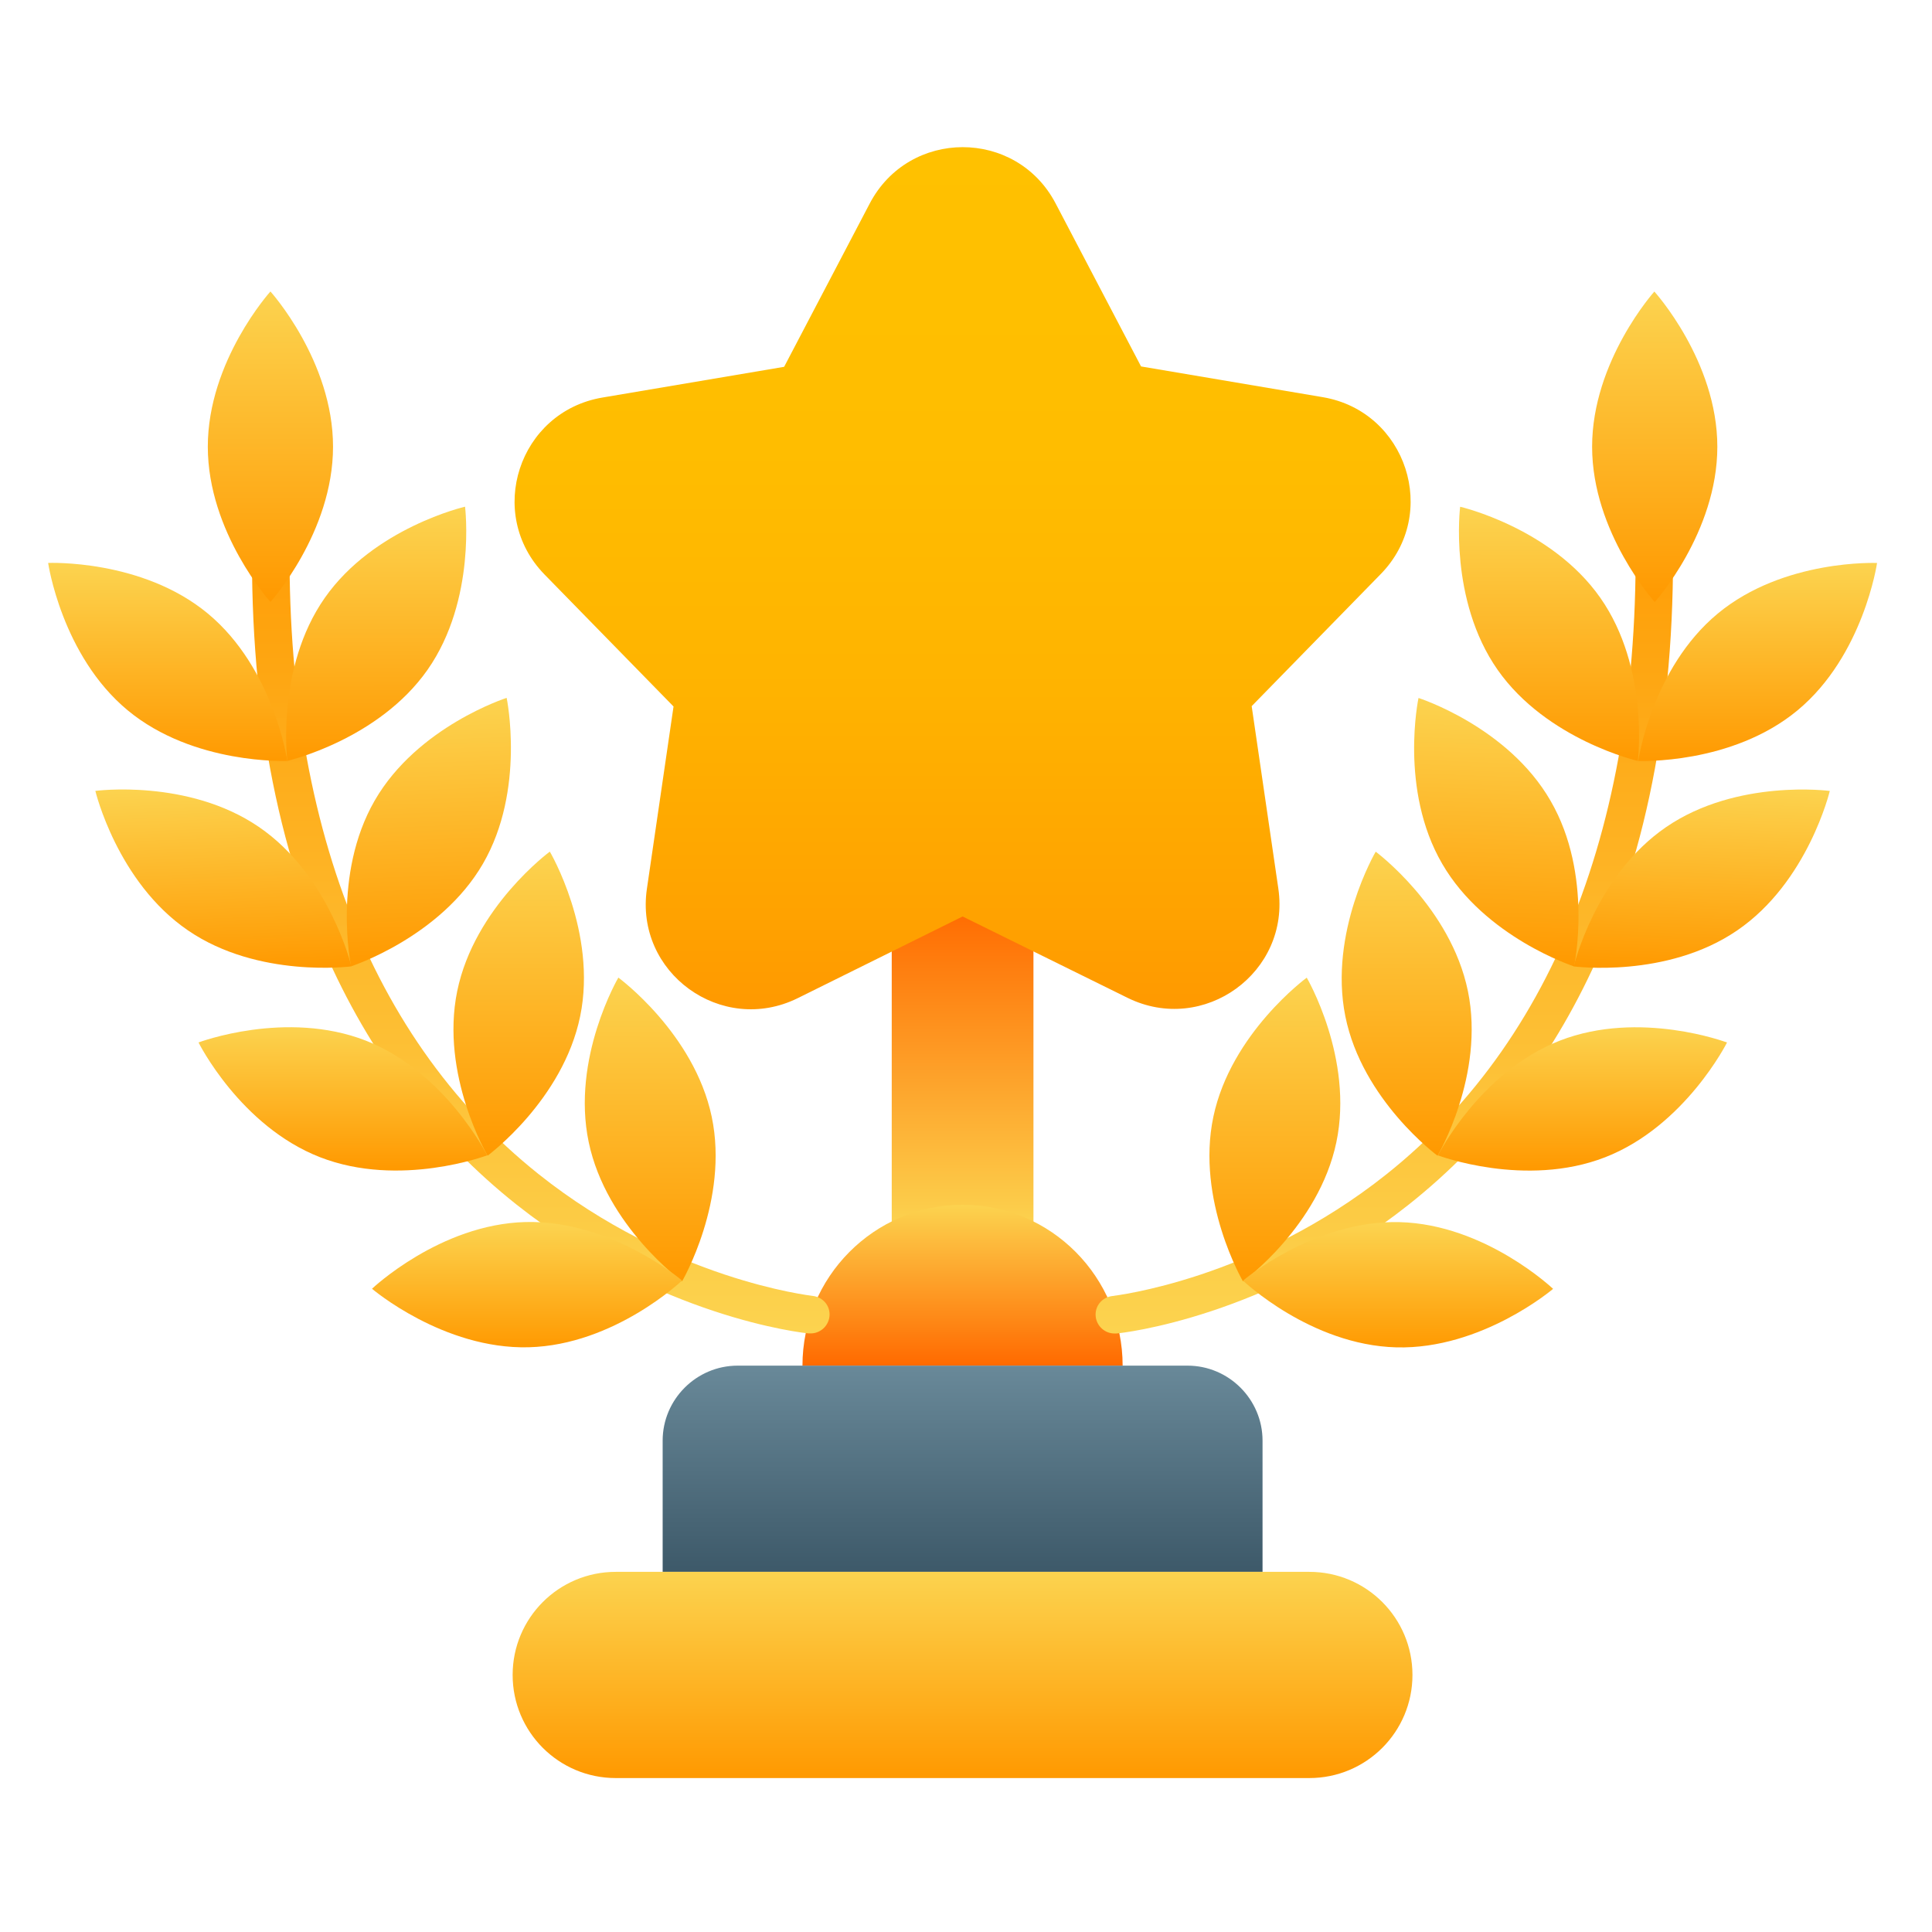 <svg width="82" height="82" viewBox="0 0 82 82" fill="none" xmlns="http://www.w3.org/2000/svg">
<path d="M37.848 38.421H43.863V52.106H37.848V38.421Z" fill="url(#paint0_linear_474_16063)"/>
<path d="M34.059 57.962C34.059 54.207 37.098 51.136 40.853 51.136C44.609 51.136 47.648 54.207 47.648 57.962H34.059Z" fill="url(#paint1_linear_474_16063)"/>
<path d="M31.308 57.962H50.403C52.154 57.962 53.586 59.394 53.586 61.145V66.714H28.125V61.145C28.125 59.394 29.557 57.962 31.308 57.962Z" fill="url(#paint2_linear_474_16063)"/>
<path d="M26.134 66.714H55.573C57.992 66.714 59.949 68.671 59.949 71.09C59.949 73.509 57.992 75.466 55.573 75.466H26.134C23.715 75.466 21.758 73.509 21.758 71.09C21.758 68.671 23.715 66.714 26.134 66.714Z" fill="url(#paint3_linear_474_16063)"/>
<path d="M47.3 56.597C46.903 56.597 46.553 56.295 46.505 55.881C46.457 55.436 46.775 55.054 47.221 55.006C47.316 54.99 53.22 54.322 58.853 49.834C66.317 43.883 69.961 33.874 69.356 20.92C69.34 20.475 69.674 20.109 70.12 20.093C70.549 20.061 70.931 20.411 70.947 20.857C71.281 28.384 70.279 34.94 67.94 40.35C66.046 44.71 63.309 48.339 59.776 51.139C53.761 55.897 47.635 56.582 47.38 56.597C47.364 56.597 47.332 56.597 47.3 56.597Z" fill="url(#paint4_linear_474_16063)"/>
<path d="M76.294 30.148C73.494 32.472 69.531 32.297 69.531 32.297C69.531 32.297 70.104 28.366 72.905 26.043C75.706 23.72 79.668 23.895 79.668 23.895C79.668 23.895 79.095 27.825 76.294 30.148Z" fill="url(#paint5_linear_474_16063)"/>
<path d="M67.924 25.375C70.009 28.351 69.516 32.297 69.516 32.297C69.516 32.297 65.649 31.406 63.564 28.43C61.48 25.454 61.973 21.508 61.973 21.508C61.973 21.508 65.84 22.399 67.924 25.375Z" fill="url(#paint6_linear_474_16063)"/>
<path d="M65.808 33.984C67.638 37.135 66.81 41.018 66.81 41.018C66.81 41.018 63.023 39.792 61.209 36.658C59.379 33.507 60.206 29.624 60.206 29.624C60.206 29.624 63.993 30.833 65.808 33.984Z" fill="url(#paint7_linear_474_16063)"/>
<path d="M62.303 42.067C63.035 45.632 61.014 49.053 61.014 49.053C61.014 49.053 57.816 46.698 57.1 43.133C56.384 39.569 58.389 36.148 58.389 36.148C58.389 36.148 61.571 38.503 62.303 42.067Z" fill="url(#paint8_linear_474_16063)"/>
<path d="M56.719 48.481C55.971 52.045 52.756 54.385 52.756 54.385C52.756 54.385 50.751 50.947 51.499 47.399C52.247 43.85 55.462 41.495 55.462 41.495C55.462 41.495 57.467 44.916 56.719 48.481Z" fill="url(#paint9_linear_474_16063)"/>
<path d="M73.731 39.49C70.739 41.542 66.793 41.017 66.793 41.017C66.793 41.017 67.716 37.15 70.724 35.098C73.731 33.045 77.662 33.57 77.662 33.57C77.662 33.57 76.739 37.437 73.731 39.49Z" fill="url(#paint10_linear_474_16063)"/>
<path d="M68.129 49.117C64.739 50.437 61.031 49.037 61.031 49.037C61.031 49.037 62.813 45.489 66.203 44.168C69.593 42.847 73.3 44.247 73.3 44.247C73.3 44.247 71.518 47.796 68.129 49.117Z" fill="url(#paint11_linear_474_16063)"/>
<path d="M59.266 57.186C55.622 57.09 52.758 54.353 52.758 54.353C52.758 54.353 55.781 51.775 59.41 51.871C63.038 51.966 65.918 54.703 65.918 54.703C65.918 54.703 62.895 57.281 59.266 57.186Z" fill="url(#paint12_linear_474_16063)"/>
<path d="M72.889 18.962C72.889 22.606 70.232 25.55 70.232 25.55C70.232 25.55 67.574 22.606 67.574 18.962C67.574 15.318 70.216 12.374 70.216 12.374C70.216 12.374 72.889 15.318 72.889 18.962Z" fill="url(#paint13_linear_474_16063)"/>
<path d="M34.41 56.594C34.807 56.594 35.157 56.291 35.205 55.877C35.253 55.432 34.935 55.05 34.489 55.002C34.394 54.986 28.49 54.318 22.857 49.831C15.393 43.879 11.749 33.87 12.354 20.916C12.37 20.471 12.036 20.105 11.59 20.089C11.16 20.057 10.778 20.407 10.763 20.853C10.412 28.38 11.431 34.936 13.77 40.346C15.664 44.706 18.401 48.335 21.934 51.135C27.949 55.894 34.075 56.578 34.33 56.594H34.41Z" fill="url(#paint14_linear_474_16063)"/>
<path d="M5.417 30.146C8.217 32.47 12.195 32.295 12.195 32.295C12.195 32.295 11.623 28.364 8.822 26.041C6.021 23.718 2.043 23.893 2.043 23.893C2.043 23.893 2.616 27.823 5.417 30.146Z" fill="url(#paint15_linear_474_16063)"/>
<path d="M13.787 25.372C11.702 28.348 12.195 32.294 12.195 32.294C12.195 32.294 16.062 31.403 18.147 28.427C20.232 25.451 19.738 21.505 19.738 21.505C19.738 21.505 15.871 22.396 13.787 25.372Z" fill="url(#paint16_linear_474_16063)"/>
<path d="M15.902 33.98C14.088 37.131 14.9 41.014 14.9 41.014C14.9 41.014 18.687 39.789 20.501 36.654C22.315 33.519 21.504 29.62 21.504 29.62C21.504 29.62 17.716 30.829 15.902 33.98Z" fill="url(#paint17_linear_474_16063)"/>
<path d="M19.406 42.064C18.674 45.629 20.695 49.05 20.695 49.05C20.695 49.05 23.893 46.695 24.625 43.13C25.357 39.566 23.336 36.145 23.336 36.145C23.336 36.145 20.138 38.5 19.406 42.064Z" fill="url(#paint18_linear_474_16063)"/>
<path d="M24.987 48.478C25.735 52.043 28.95 54.382 28.95 54.382C28.95 54.382 30.955 50.945 30.207 47.396C29.459 43.847 26.245 41.492 26.245 41.492C26.245 41.492 24.239 44.913 24.987 48.478Z" fill="url(#paint19_linear_474_16063)"/>
<path d="M7.977 39.488C10.969 41.54 14.915 41.015 14.915 41.015C14.915 41.015 13.993 37.148 10.985 35.096C7.977 33.043 4.047 33.568 4.047 33.568C4.047 33.568 4.97 37.435 7.977 39.488Z" fill="url(#paint20_linear_474_16063)"/>
<path d="M13.582 49.115C16.971 50.435 20.679 49.035 20.679 49.035C20.679 49.035 18.897 45.486 15.523 44.166C12.133 42.845 8.426 44.245 8.426 44.245C8.426 44.245 10.192 47.794 13.582 49.115Z" fill="url(#paint21_linear_474_16063)"/>
<path d="M22.441 57.182C26.085 57.086 28.949 54.349 28.949 54.349C28.949 54.349 25.926 51.771 22.297 51.867C18.669 51.962 15.789 54.699 15.789 54.699C15.789 54.699 18.813 57.277 22.441 57.182Z" fill="url(#paint22_linear_474_16063)"/>
<path d="M8.82 18.959C8.82 22.603 11.478 25.547 11.478 25.547C11.478 25.547 14.135 22.603 14.135 18.959C14.135 15.315 11.478 12.371 11.478 12.371C11.478 12.371 8.82 15.315 8.82 18.959Z" fill="url(#paint23_linear_474_16063)"/>
<path d="M44.802 8.631L48.43 15.553L56.148 16.858C59.697 17.463 61.113 21.807 58.599 24.369L53.125 29.971L54.255 37.704C54.78 41.269 51.088 43.942 47.857 42.351L40.856 38.898L33.854 42.367C30.623 43.958 26.932 41.285 27.457 37.72L28.587 29.986L23.113 24.385C20.598 21.807 22.015 17.479 25.563 16.874L33.281 15.569L36.909 8.647C38.58 5.448 43.131 5.448 44.802 8.631Z" fill="url(#paint24_linear_474_16063)"/>
<defs>
<linearGradient id="paint0_linear_474_16063" x1="40.856" y1="52.102" x2="40.856" y2="38.42" gradientUnits="userSpaceOnUse">
<stop stop-color="#FCD34F"/>
<stop offset="1" stop-color="#FF6A00"/>
</linearGradient>
<linearGradient id="paint1_linear_474_16063" x1="40.853" y1="51.13" x2="40.853" y2="57.963" gradientUnits="userSpaceOnUse">
<stop stop-color="#FCD34F"/>
<stop offset="1" stop-color="#FF6A00"/>
</linearGradient>
<linearGradient id="paint2_linear_474_16063" x1="40.855" y1="66.715" x2="40.855" y2="57.963" gradientUnits="userSpaceOnUse">
<stop stop-color="#3D5969"/>
<stop offset="1" stop-color="#698999"/>
</linearGradient>
<linearGradient id="paint3_linear_474_16063" x1="40.854" y1="75.467" x2="40.854" y2="66.715" gradientUnits="userSpaceOnUse">
<stop stop-color="#FF9900"/>
<stop offset="1" stop-color="#FCD34F"/>
</linearGradient>
<linearGradient id="paint4_linear_474_16063" x1="58.764" y1="20.081" x2="58.764" y2="56.598" gradientUnits="userSpaceOnUse">
<stop stop-color="#FF9900"/>
<stop offset="1" stop-color="#FCD34F"/>
</linearGradient>
<linearGradient id="paint5_linear_474_16063" x1="74.565" y1="32.338" x2="74.567" y2="23.937" gradientUnits="userSpaceOnUse">
<stop stop-color="#FF9900"/>
<stop offset="1" stop-color="#FCD34F"/>
</linearGradient>
<linearGradient id="paint6_linear_474_16063" x1="65.739" y1="32.369" x2="65.741" y2="21.581" gradientUnits="userSpaceOnUse">
<stop stop-color="#FF9900"/>
<stop offset="1" stop-color="#FCD34F"/>
</linearGradient>
<linearGradient id="paint7_linear_474_16063" x1="63.259" y1="40.913" x2="63.678" y2="29.782" gradientUnits="userSpaceOnUse">
<stop stop-color="#FF9900"/>
<stop offset="1" stop-color="#FCD34F"/>
</linearGradient>
<linearGradient id="paint8_linear_474_16063" x1="59.702" y1="49.015" x2="59.699" y2="36.106" gradientUnits="userSpaceOnUse">
<stop stop-color="#FF9900"/>
<stop offset="1" stop-color="#FCD34F"/>
</linearGradient>
<linearGradient id="paint9_linear_474_16063" x1="54.15" y1="54.34" x2="54.146" y2="41.446" gradientUnits="userSpaceOnUse">
<stop stop-color="#FF9900"/>
<stop offset="1" stop-color="#FCD34F"/>
</linearGradient>
<linearGradient id="paint10_linear_474_16063" x1="72.114" y1="41.212" x2="72.411" y2="33.319" gradientUnits="userSpaceOnUse">
<stop stop-color="#FF9900"/>
<stop offset="1" stop-color="#FCD34F"/>
</linearGradient>
<linearGradient id="paint11_linear_474_16063" x1="67.094" y1="49.63" x2="67.096" y2="43.537" gradientUnits="userSpaceOnUse">
<stop stop-color="#FF9900"/>
<stop offset="1" stop-color="#FCD34F"/>
</linearGradient>
<linearGradient id="paint12_linear_474_16063" x1="59.361" y1="57.273" x2="59.36" y2="51.946" gradientUnits="userSpaceOnUse">
<stop stop-color="#FF9900"/>
<stop offset="1" stop-color="#FCD34F"/>
</linearGradient>
<linearGradient id="paint13_linear_474_16063" x1="70.224" y1="25.544" x2="70.224" y2="12.372" gradientUnits="userSpaceOnUse">
<stop stop-color="#FF9900"/>
<stop offset="1" stop-color="#FCD34F"/>
</linearGradient>
<linearGradient id="paint14_linear_474_16063" x1="22.947" y1="20.078" x2="22.947" y2="56.594" gradientUnits="userSpaceOnUse">
<stop stop-color="#FF9900"/>
<stop offset="1" stop-color="#FCD34F"/>
</linearGradient>
<linearGradient id="paint15_linear_474_16063" x1="7.147" y1="32.335" x2="7.144" y2="23.934" gradientUnits="userSpaceOnUse">
<stop stop-color="#FF9900"/>
<stop offset="1" stop-color="#FCD34F"/>
</linearGradient>
<linearGradient id="paint16_linear_474_16063" x1="15.971" y1="32.365" x2="15.969" y2="21.578" gradientUnits="userSpaceOnUse">
<stop stop-color="#FF9900"/>
<stop offset="1" stop-color="#FCD34F"/>
</linearGradient>
<linearGradient id="paint17_linear_474_16063" x1="18.451" y1="40.909" x2="18.032" y2="29.779" gradientUnits="userSpaceOnUse">
<stop stop-color="#FF9900"/>
<stop offset="1" stop-color="#FCD34F"/>
</linearGradient>
<linearGradient id="paint18_linear_474_16063" x1="22.01" y1="49.013" x2="22.013" y2="36.104" gradientUnits="userSpaceOnUse">
<stop stop-color="#FF9900"/>
<stop offset="1" stop-color="#FCD34F"/>
</linearGradient>
<linearGradient id="paint19_linear_474_16063" x1="27.558" y1="54.339" x2="27.562" y2="41.444" gradientUnits="userSpaceOnUse">
<stop stop-color="#FF9900"/>
<stop offset="1" stop-color="#FCD34F"/>
</linearGradient>
<linearGradient id="paint20_linear_474_16063" x1="9.594" y1="41.211" x2="9.297" y2="33.318" gradientUnits="userSpaceOnUse">
<stop stop-color="#FF9900"/>
<stop offset="1" stop-color="#FCD34F"/>
</linearGradient>
<linearGradient id="paint21_linear_474_16063" x1="14.617" y1="49.627" x2="14.615" y2="43.535" gradientUnits="userSpaceOnUse">
<stop stop-color="#FF9900"/>
<stop offset="1" stop-color="#FCD34F"/>
</linearGradient>
<linearGradient id="paint22_linear_474_16063" x1="22.347" y1="57.27" x2="22.349" y2="51.943" gradientUnits="userSpaceOnUse">
<stop stop-color="#FF9900"/>
<stop offset="1" stop-color="#FCD34F"/>
</linearGradient>
<linearGradient id="paint23_linear_474_16063" x1="11.486" y1="25.542" x2="11.486" y2="12.369" gradientUnits="userSpaceOnUse">
<stop stop-color="#FF9900"/>
<stop offset="1" stop-color="#FCD34F"/>
</linearGradient>
<linearGradient id="paint24_linear_474_16063" x1="40.855" y1="42.842" x2="40.855" y2="6.243" gradientUnits="userSpaceOnUse">
<stop stop-color="#FF9900"/>
<stop offset="0.11" stop-color="#FFA200"/>
<stop offset="0.37" stop-color="#FFB300"/>
<stop offset="0.65" stop-color="#FFBD00"/>
<stop offset="1" stop-color="#FFC100"/>
</linearGradient>
</defs>
</svg>
